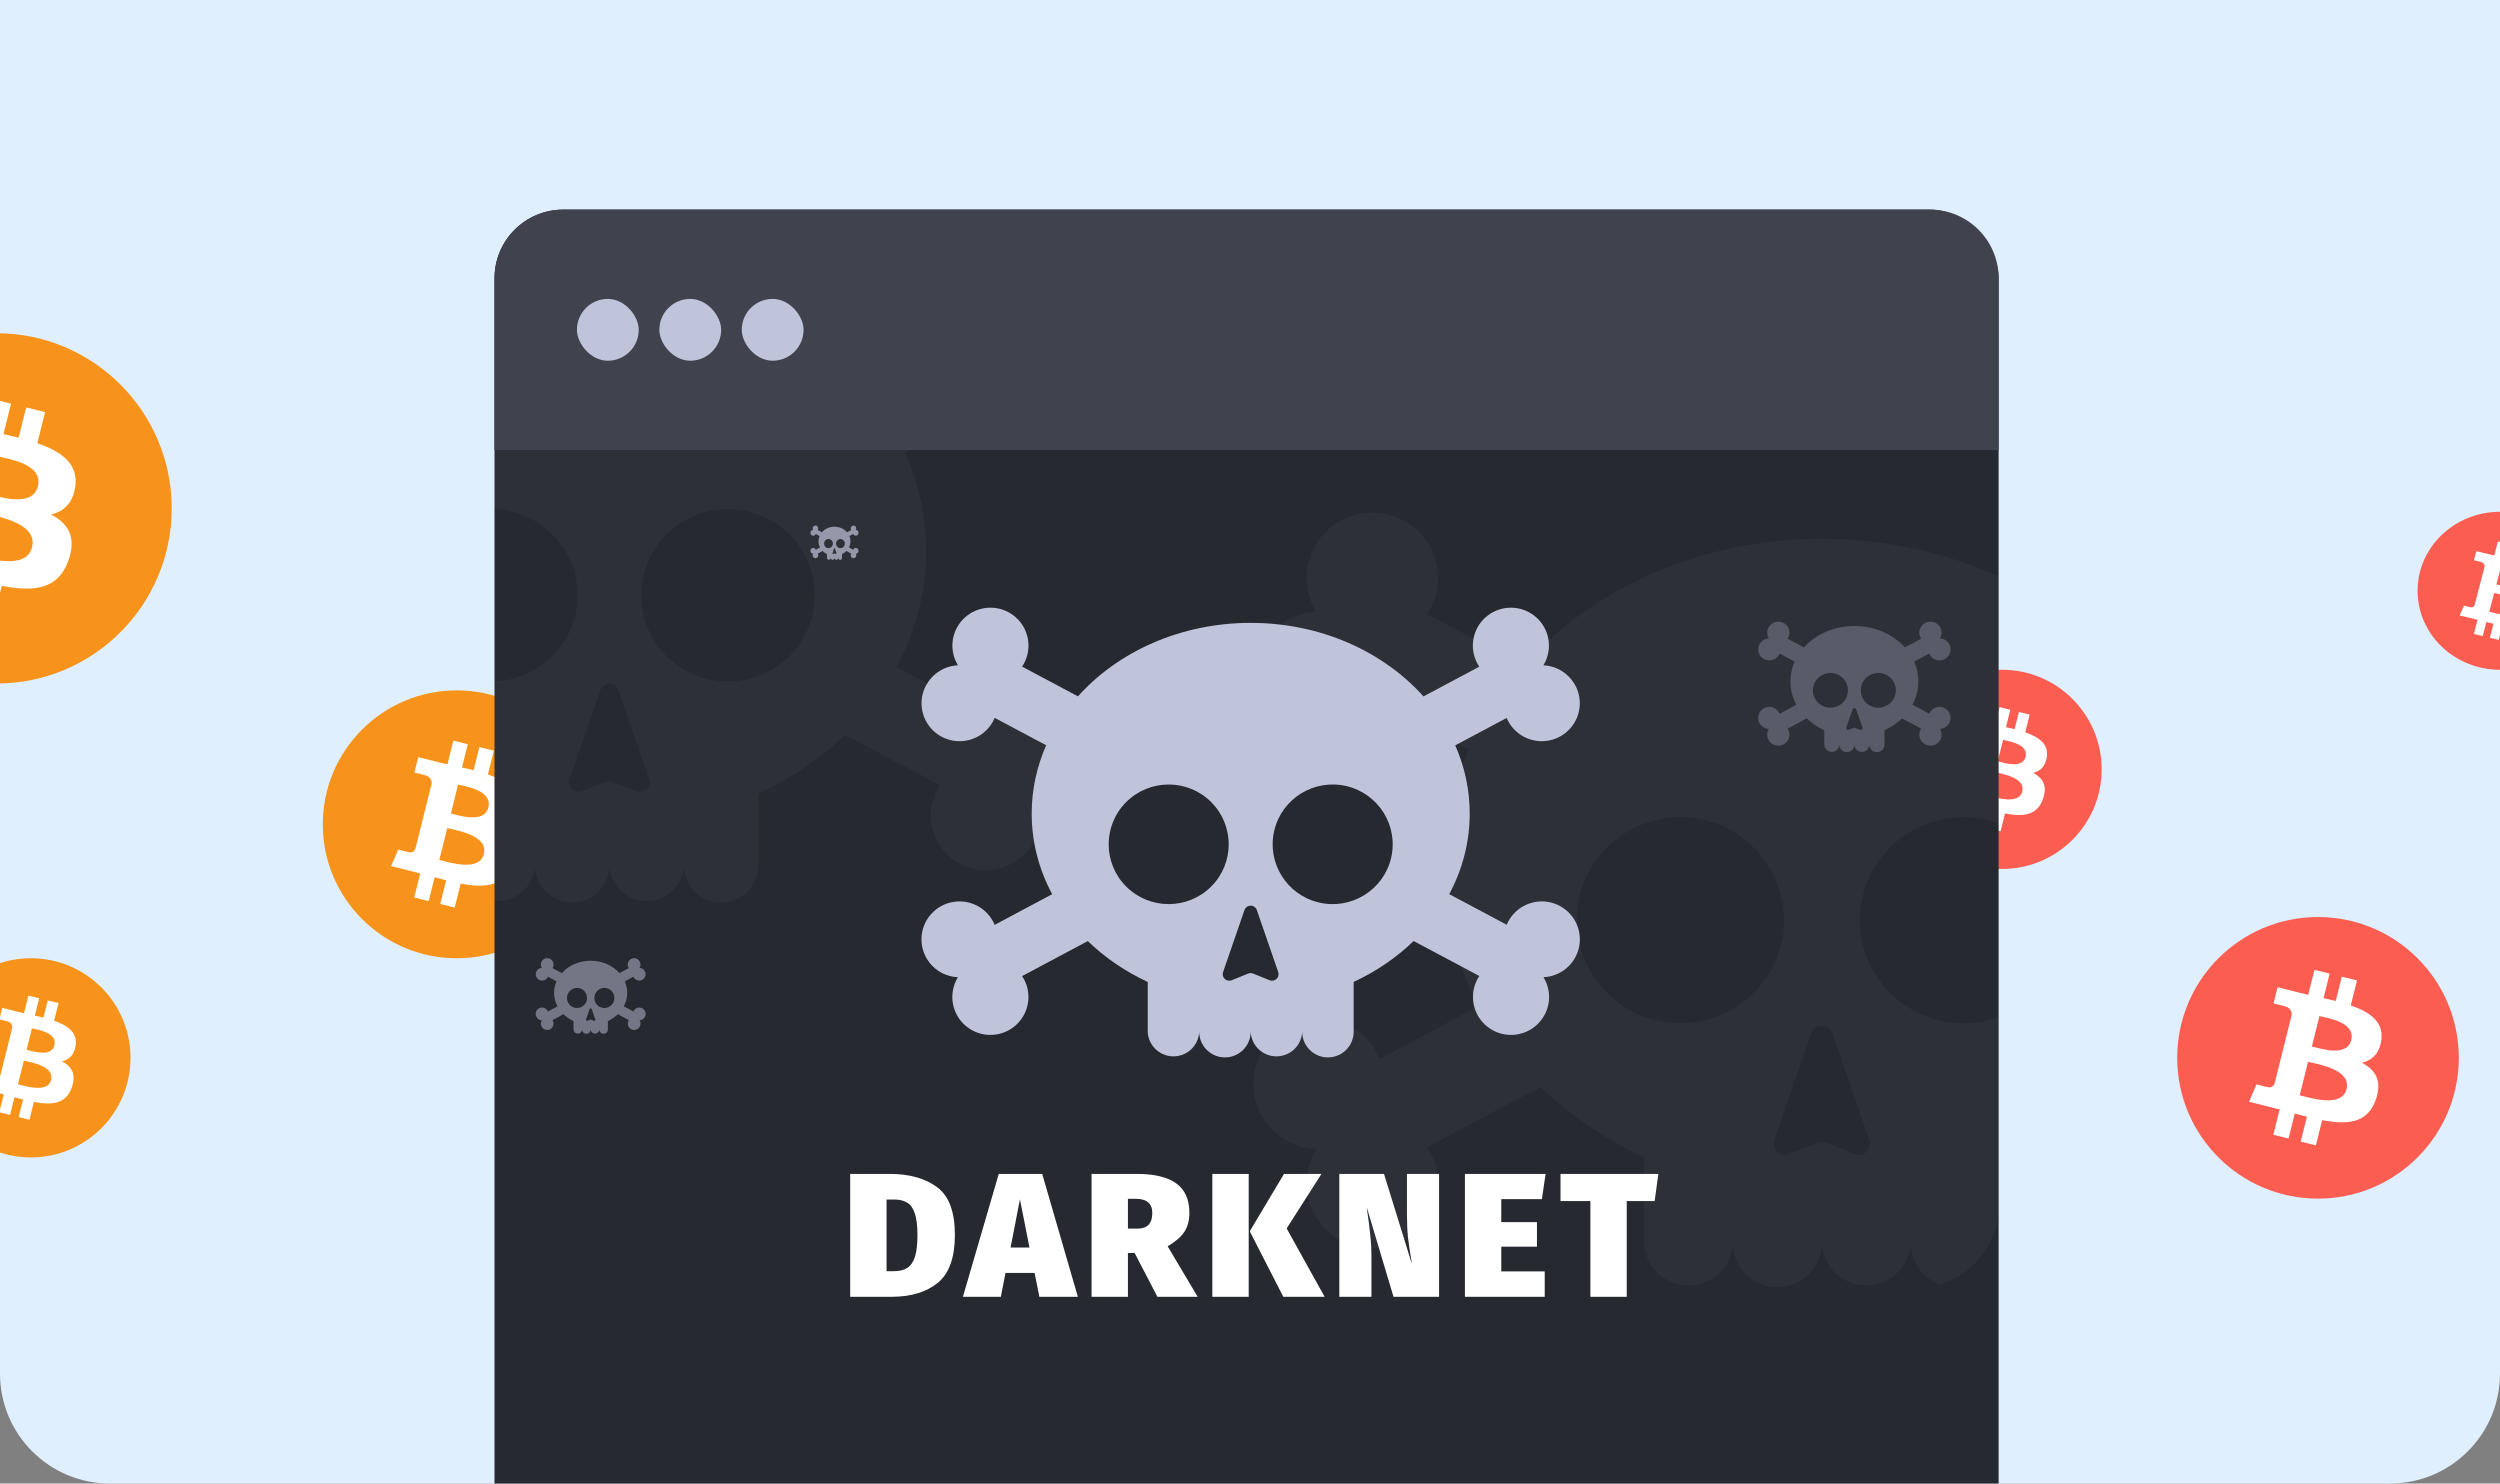 <svg width="364" height="216" viewBox="0 0 364 216" fill="none" xmlns="http://www.w3.org/2000/svg">
<rect x="0" y="0" width="364" height="216" fill="#808080" stroke="none"/>
<g clip-path="url(#clip0_4688_55235)">
<path d="M0 0H364V200C364 208.837 356.837 216 348 216H16C7.163 216 0 208.837 0 200V0Z" fill="#E0EFFD"/>
<g clip-path="url(#clip1_4688_55235)">
<path d="M66.5 139.52C77.27 139.52 86 130.789 86 120.02C86 109.25 77.27 100.52 66.5 100.52C55.73 100.52 47 109.25 47 120.02C47 130.789 55.73 139.52 66.5 139.52Z" fill="#F7931A"/>
<path d="M75.262 117.607C75.644 115.053 73.698 113.679 71.039 112.763L71.902 109.301L69.796 108.777L68.955 112.147C68.401 112.008 67.833 111.879 67.267 111.75L68.114 108.358L66.008 107.833L65.145 111.293C64.687 111.188 64.236 111.086 63.799 110.976L63.802 110.965L60.896 110.24L60.336 112.49C60.336 112.49 61.899 112.848 61.866 112.87C62.719 113.083 62.873 113.648 62.847 114.096L61.865 118.039C61.924 118.053 61.999 118.075 62.084 118.108L61.861 118.053L60.484 123.577C60.38 123.835 60.115 124.224 59.518 124.076C59.54 124.107 57.987 123.695 57.987 123.695L56.941 126.106L59.684 126.789C60.193 126.917 60.693 127.051 61.184 127.177L60.312 130.677L62.417 131.201L63.28 127.74C63.855 127.895 64.414 128.039 64.96 128.175L64.099 131.622L66.205 132.146L67.076 128.653C70.669 129.333 73.37 129.059 74.507 125.809C75.424 123.194 74.462 121.684 72.572 120.7C73.949 120.384 74.985 119.478 75.262 117.607ZM70.448 124.357C69.798 126.973 65.392 125.558 63.964 125.204L65.122 120.566C66.55 120.923 71.129 121.629 70.448 124.357ZM71.1 117.569C70.506 119.95 66.84 118.739 65.652 118.443L66.7 114.239C67.888 114.535 71.719 115.087 71.1 117.569Z" fill="white"/>
</g>
<g clip-path="url(#clip2_4688_55235)">
<path d="M4.5 168.52C12.508 168.52 19 162.028 19 154.02C19 146.011 12.508 139.52 4.5 139.52C-3.508 139.52 -10 146.011 -10 154.02C-10 162.028 -3.508 168.52 4.5 168.52Z" fill="#F7931A"/>
<path d="M11.017 152.227C11.302 150.327 9.855 149.306 7.877 148.624L8.519 146.051L6.953 145.661L6.327 148.167C5.916 148.063 5.494 147.967 5.072 147.871L5.702 145.349L4.136 144.959L3.494 147.531C3.154 147.454 2.818 147.377 2.494 147.296L2.496 147.288L0.335 146.748L-0.082 148.421C-0.082 148.421 1.081 148.688 1.057 148.704C1.691 148.863 1.805 149.282 1.786 149.616L1.056 152.548C1.099 152.558 1.155 152.575 1.219 152.599L1.053 152.558L0.029 156.666C-0.049 156.858 -0.246 157.147 -0.69 157.037C-0.673 157.06 -1.828 156.753 -1.828 156.753L-2.605 158.546L-0.566 159.054C-0.188 159.15 0.184 159.249 0.549 159.343L-0.099 161.945L1.466 162.335L2.108 159.761C2.536 159.876 2.951 159.983 3.357 160.085L2.717 162.648L4.283 163.037L4.931 160.44C7.603 160.946 9.611 160.742 10.456 158.326C11.138 156.381 10.423 155.258 9.017 154.527C10.041 154.291 10.812 153.618 11.017 152.227ZM7.438 157.246C6.955 159.191 3.678 158.139 2.616 157.875L3.477 154.427C4.539 154.693 7.944 155.217 7.438 157.246ZM7.922 152.199C7.481 153.969 4.755 153.069 3.872 152.848L4.651 149.722C5.534 149.942 8.383 150.353 7.922 152.199Z" fill="white"/>
</g>
<g clip-path="url(#clip3_4688_55235)">
<path d="M291.5 126.52C299.508 126.52 306 120.028 306 112.02C306 104.011 299.508 97.519 291.5 97.519C283.492 97.519 277 104.011 277 112.02C277 120.028 283.492 126.52 291.5 126.52Z" fill="#FB5D51"/>
<path d="M298.017 110.227C298.302 108.327 296.855 107.306 294.877 106.624L295.519 104.051L293.953 103.661L293.327 106.167C292.916 106.063 292.494 105.967 292.072 105.871L292.702 103.349L291.136 102.959L290.494 105.531C290.154 105.454 289.818 105.377 289.494 105.296L289.496 105.288L287.335 104.748L286.918 106.421C286.918 106.421 288.081 106.688 288.057 106.704C288.691 106.863 288.805 107.282 288.786 107.616L288.056 110.548C288.099 110.558 288.155 110.575 288.219 110.599L288.053 110.558L287.029 114.666C286.951 114.858 286.754 115.147 286.31 115.037C286.327 115.06 285.172 114.753 285.172 114.753L284.395 116.546L286.434 117.054C286.812 117.15 287.184 117.249 287.549 117.343L286.901 119.945L288.466 120.335L289.108 117.761C289.536 117.876 289.951 117.983 290.357 118.085L289.717 120.648L291.283 121.037L291.931 118.44C294.603 118.946 296.611 118.742 297.456 116.326C298.138 114.381 297.423 113.258 296.017 112.527C297.041 112.291 297.812 111.618 298.017 110.227ZM294.438 115.246C293.955 117.191 290.678 116.139 289.616 115.875L290.477 112.427C291.539 112.693 294.944 113.217 294.438 115.246ZM294.922 110.199C294.481 111.969 291.755 111.069 290.872 110.848L291.651 107.722C292.534 107.942 295.383 108.353 294.922 110.199Z" fill="white"/>
</g>
<g clip-path="url(#clip4_4688_55235)">
<path d="M337.5 174.52C348.822 174.52 358 165.341 358 154.02C358 142.698 348.822 133.52 337.5 133.52C326.178 133.52 317 142.698 317 154.02C317 165.341 326.178 174.52 337.5 174.52Z" fill="#FB5D51"/>
<path d="M346.713 151.483C347.115 148.798 345.069 147.354 342.273 146.39L343.18 142.752L340.966 142.201L340.082 145.743C339.501 145.597 338.904 145.461 338.308 145.326L339.198 141.76L336.984 141.208L336.077 144.845C335.595 144.735 335.121 144.627 334.663 144.512L334.665 144.5L331.611 143.738L331.021 146.103C331.021 146.103 332.665 146.48 332.631 146.503C333.528 146.727 333.689 147.32 333.662 147.792L332.629 151.937C332.691 151.952 332.77 151.975 332.86 152.01L332.626 151.952L331.178 157.759C331.068 158.03 330.79 158.439 330.162 158.284C330.185 158.316 328.552 157.883 328.552 157.883L327.453 160.417L330.336 161.136C330.872 161.271 331.397 161.412 331.913 161.544L330.997 165.223L333.21 165.774L334.117 162.136C334.722 162.298 335.308 162.449 335.882 162.593L334.978 166.216L337.192 166.767L338.108 163.095C341.885 163.81 344.724 163.522 345.92 160.106C346.883 157.357 345.872 155.769 343.885 154.735C345.333 154.402 346.422 153.45 346.713 151.483ZM341.652 158.579C340.969 161.33 336.337 159.842 334.836 159.469L336.053 154.594C337.555 154.97 342.368 155.711 341.652 158.579ZM342.337 151.444C341.713 153.946 337.859 152.674 336.61 152.362L337.712 147.942C338.961 148.253 342.988 148.834 342.337 151.444Z" fill="white"/>
</g>
<g clip-path="url(#clip5_4688_55235)">
<path d="M364 97.519C370.627 97.519 376 92.371 376 86.019C376 79.668 370.627 74.519 364 74.519C357.373 74.519 352 79.668 352 86.019C352 92.371 357.373 97.519 364 97.519Z" fill="#FB5D51"/>
<path d="M369.391 84.595C369.627 83.088 368.429 82.278 366.792 81.737L367.323 79.696L366.027 79.387L365.51 81.375C365.169 81.293 364.82 81.216 364.471 81.14L364.992 79.14L363.696 78.83L363.165 80.871C362.883 80.809 362.606 80.749 362.337 80.684L362.339 80.677L360.551 80.25L360.206 81.576C360.206 81.576 361.168 81.788 361.148 81.801C361.673 81.927 361.767 82.259 361.752 82.524L361.147 84.849C361.183 84.858 361.23 84.871 361.282 84.89L361.145 84.858L360.297 88.115C360.233 88.267 360.07 88.497 359.703 88.41C359.716 88.428 358.761 88.185 358.761 88.185L358.117 89.606L359.805 90.01C360.118 90.085 360.426 90.164 360.728 90.238L360.192 92.302L361.487 92.612L362.018 90.57C362.372 90.662 362.715 90.746 363.051 90.827L362.522 92.859L363.818 93.168L364.354 91.109C366.565 91.51 368.227 91.348 368.927 89.432C369.491 87.889 368.899 86.999 367.736 86.419C368.583 86.232 369.221 85.698 369.391 84.595ZM366.429 88.575C366.029 90.118 363.318 89.284 362.439 89.075L363.151 86.34C364.03 86.55 366.848 86.966 366.429 88.575ZM366.83 84.572C366.465 85.976 364.209 85.262 363.477 85.088L364.122 82.608C364.854 82.783 367.211 83.108 366.83 84.572Z" fill="white"/>
</g>
<rect x="72" y="30.52" width="219" height="217" rx="10" fill="#26292F"/>
<g opacity="0.5" clip-path="url(#clip6_4688_55235)">
<path d="M92.476 139.523C92.676 139.556 92.861 139.654 93 139.802C93.139 139.95 93.226 140.14 93.247 140.342C93.268 140.544 93.224 140.748 93.118 140.922C93.278 140.929 93.434 140.979 93.569 141.064C93.705 141.151 93.816 141.271 93.892 141.413V141.41C93.969 141.553 94.007 141.715 94.002 141.878C93.997 142.04 93.95 142.199 93.865 142.338C93.78 142.476 93.66 142.59 93.518 142.667C93.375 142.744 93.215 142.784 93.053 142.779C92.891 142.775 92.732 142.728 92.594 142.643C92.456 142.557 92.342 142.437 92.265 142.294C92.25 142.267 92.237 142.238 92.226 142.21L90.973 142.881C91.199 143.399 91.324 143.962 91.324 144.551C91.324 145.256 91.145 145.923 90.826 146.522L92.227 147.273C92.269 147.169 92.33 147.072 92.408 146.989C92.548 146.842 92.732 146.744 92.932 146.711C93.132 146.678 93.338 146.713 93.517 146.809C93.695 146.905 93.838 147.057 93.922 147.242C94.006 147.427 94.027 147.635 93.982 147.833C93.937 148.031 93.829 148.21 93.673 148.34C93.517 148.47 93.323 148.546 93.12 148.555C93.205 148.693 93.252 148.852 93.256 149.015C93.26 149.177 93.222 149.338 93.144 149.481C93.067 149.624 92.954 149.745 92.815 149.83C92.677 149.915 92.519 149.962 92.356 149.967C92.194 149.971 92.033 149.932 91.891 149.854C91.748 149.777 91.628 149.664 91.543 149.525C91.458 149.387 91.411 149.228 91.406 149.065C91.402 148.903 91.441 148.741 91.518 148.598L91.515 148.6C91.528 148.575 91.543 148.551 91.559 148.527L89.96 147.67C89.547 148.072 89.056 148.412 88.507 148.669V149.892C88.507 150.058 88.441 150.217 88.323 150.335C88.206 150.453 88.047 150.52 87.881 150.52C87.715 150.52 87.556 150.453 87.439 150.335C87.321 150.217 87.255 150.058 87.255 149.892C87.248 150.053 87.179 150.206 87.062 150.318C86.946 150.431 86.79 150.493 86.629 150.493C86.467 150.493 86.312 150.43 86.195 150.318C86.079 150.206 86.01 150.053 86.003 149.892C86.003 150.058 85.937 150.217 85.82 150.335C85.703 150.453 85.544 150.519 85.378 150.52C85.212 150.52 85.052 150.453 84.935 150.335C84.817 150.217 84.752 150.058 84.752 149.892C84.745 150.053 84.676 150.206 84.56 150.318C84.443 150.43 84.287 150.493 84.126 150.493C83.964 150.493 83.809 150.431 83.692 150.318C83.576 150.206 83.507 150.053 83.5 149.892V148.672C82.949 148.414 82.454 148.075 82.04 147.671L80.442 148.528C80.458 148.552 80.473 148.575 80.486 148.6V148.598C80.563 148.741 80.601 148.903 80.597 149.065C80.592 149.228 80.545 149.387 80.46 149.525C80.375 149.664 80.255 149.777 80.112 149.854C79.97 149.932 79.809 149.971 79.647 149.967C79.485 149.962 79.327 149.915 79.189 149.83C79.05 149.745 78.936 149.624 78.858 149.481C78.781 149.338 78.743 149.177 78.747 149.015C78.751 148.852 78.798 148.693 78.883 148.555C78.68 148.546 78.486 148.471 78.33 148.341C78.174 148.211 78.065 148.033 78.019 147.835C77.974 147.637 77.995 147.428 78.079 147.243C78.163 147.058 78.306 146.906 78.484 146.81C78.663 146.714 78.868 146.679 79.068 146.711C79.269 146.743 79.453 146.841 79.593 146.988C79.672 147.072 79.731 147.17 79.774 147.275L81.175 146.523C80.855 145.924 80.676 145.256 80.676 144.551C80.676 143.962 80.8 143.399 81.027 142.88L79.776 142.209C79.764 142.238 79.753 142.267 79.738 142.294C79.661 142.437 79.547 142.557 79.409 142.643C79.271 142.728 79.112 142.775 78.95 142.779C78.788 142.784 78.627 142.744 78.484 142.667C78.342 142.59 78.222 142.476 78.137 142.338C78.052 142.199 78.005 142.04 78 141.878C77.995 141.715 78.034 141.553 78.111 141.41V141.413C78.187 141.271 78.297 141.151 78.433 141.064C78.568 140.978 78.724 140.929 78.885 140.922C78.779 140.748 78.734 140.544 78.755 140.342C78.776 140.139 78.864 139.95 79.003 139.802C79.142 139.654 79.327 139.556 79.527 139.523C79.727 139.491 79.933 139.525 80.111 139.621C80.29 139.717 80.432 139.87 80.517 140.055C80.601 140.24 80.622 140.448 80.577 140.646C80.552 140.757 80.505 140.861 80.442 140.954L81.8 141.682C82.774 140.587 84.293 139.883 86 139.883C87.707 139.883 89.226 140.588 90.2 141.684L91.561 140.955C91.498 140.862 91.451 140.758 91.426 140.646C91.381 140.448 91.401 140.24 91.485 140.055C91.57 139.87 91.713 139.717 91.892 139.621C92.07 139.525 92.276 139.491 92.476 139.523ZM86.004 146.807C85.971 146.807 85.938 146.817 85.911 146.836C85.885 146.855 85.864 146.883 85.853 146.914L85.333 148.431C85.323 148.46 85.322 148.492 85.329 148.521C85.336 148.551 85.352 148.578 85.374 148.599C85.396 148.62 85.424 148.634 85.454 148.64C85.484 148.645 85.515 148.642 85.543 148.631L85.944 148.467C85.982 148.452 86.026 148.452 86.064 148.467L86.465 148.631C86.493 148.642 86.524 148.645 86.554 148.64C86.584 148.634 86.612 148.62 86.634 148.599C86.656 148.578 86.671 148.55 86.679 148.521C86.686 148.491 86.684 148.459 86.674 148.431L86.154 146.914C86.144 146.883 86.123 146.855 86.096 146.836C86.069 146.817 86.037 146.807 86.004 146.807ZM88.326 143.878C87.542 143.694 86.757 144.184 86.574 144.971C86.391 145.758 86.879 146.545 87.663 146.729C88.448 146.912 89.233 146.423 89.416 145.636C89.599 144.849 89.111 144.062 88.326 143.878ZM85.041 144.268C84.471 143.696 83.547 143.696 82.978 144.268C82.408 144.839 82.408 145.765 82.978 146.337C83.547 146.908 84.471 146.908 85.041 146.337C85.61 145.765 85.61 144.839 85.041 144.268Z" fill="#C0C4DA"/>
</g>
<g opacity="0.05" clip-path="url(#clip7_4688_55235)">
<path d="M139.733 37.933C141.283 37.11 143.062 36.815 144.796 37.095C146.53 37.375 148.124 38.214 149.331 39.482C150.538 40.75 151.293 42.378 151.479 44.114C151.664 45.85 151.27 47.599 150.356 49.09C151.745 49.154 153.094 49.577 154.269 50.316C155.443 51.055 156.405 52.084 157.058 53.304V53.281C157.725 54.509 158.055 55.892 158.016 57.288C157.976 58.683 157.567 60.044 156.831 61.233C156.095 62.422 155.056 63.398 153.82 64.063C152.585 64.727 151.195 65.058 149.79 65.02C148.385 64.982 147.015 64.577 145.817 63.847C144.62 63.117 143.636 62.086 142.966 60.859C142.839 60.626 142.724 60.388 142.621 60.146L131.794 65.897C133.758 70.346 134.838 75.176 134.838 80.226C134.838 86.27 133.292 91.998 130.531 97.136L142.629 103.563C143.001 102.674 143.535 101.854 144.21 101.146C145.418 99.879 147.011 99.042 148.744 98.763C150.477 98.484 152.255 98.778 153.804 99.601C155.352 100.424 156.586 101.73 157.314 103.317C158.043 104.904 158.227 106.685 157.838 108.386C157.448 110.087 156.507 111.615 155.159 112.733C153.811 113.851 152.13 114.497 150.376 114.574C151.11 115.765 151.515 117.127 151.552 118.523C151.588 119.919 151.254 121.3 150.584 122.527C149.914 123.754 148.93 124.785 147.732 125.515C146.535 126.245 145.165 126.649 143.761 126.687C142.356 126.725 140.965 126.395 139.729 125.731C138.494 125.066 137.455 124.09 136.719 122.901C135.982 121.711 135.574 120.35 135.534 118.954C135.494 117.559 135.825 116.177 136.492 114.949L136.474 114.962C136.591 114.743 136.719 114.529 136.855 114.323L123.032 106.979C119.447 110.443 115.178 113.361 110.407 115.572V126.028C110.407 127.456 109.836 128.825 108.819 129.835C107.803 130.845 106.425 131.413 104.987 131.413C103.55 131.413 102.172 130.845 101.155 129.835C100.139 128.825 99.568 127.456 99.568 126.028C99.51 127.417 98.913 128.73 97.903 129.693C96.893 130.655 95.548 131.193 94.148 131.193C92.749 131.193 91.403 130.655 90.394 129.693C89.384 128.73 88.787 127.417 88.728 126.028C88.728 127.456 88.158 128.825 87.142 129.835C86.125 130.845 84.747 131.413 83.31 131.413C81.872 131.413 80.494 130.845 79.478 129.835C78.461 128.825 77.89 127.456 77.89 126.028C77.831 127.417 77.235 128.73 76.225 129.693C75.215 130.655 73.87 131.193 72.471 131.193C71.071 131.193 69.726 130.655 68.716 129.693C67.706 128.73 67.109 127.417 67.051 126.028V115.572C62.286 113.363 58.021 110.449 54.438 106.991L40.607 114.339C40.74 114.541 40.864 114.748 40.977 114.961V114.948C41.645 116.176 41.975 117.558 41.935 118.953C41.896 120.349 41.487 121.71 40.751 122.9C40.015 124.089 38.976 125.064 37.74 125.729C36.505 126.393 35.114 126.724 33.71 126.686C32.305 126.648 30.935 126.243 29.737 125.513C28.54 124.783 27.556 123.753 26.886 122.526C26.215 121.299 25.881 119.918 25.918 118.522C25.954 117.126 26.36 115.764 27.094 114.573C25.338 114.5 23.656 113.856 22.305 112.741C20.954 111.625 20.009 110.099 19.616 108.398C19.224 106.696 19.406 104.914 20.133 103.325C20.86 101.735 22.092 100.428 23.641 99.603C25.189 98.778 26.967 98.482 28.701 98.76C30.436 99.038 32.03 99.874 33.239 101.141C33.921 101.855 34.457 102.684 34.83 103.581L46.934 97.151C44.168 92.01 42.621 86.275 42.621 80.226C42.621 75.171 43.702 70.335 45.671 65.881L34.835 60.125C34.73 60.375 34.613 60.62 34.482 60.859C33.812 62.086 32.829 63.117 31.631 63.847C30.433 64.577 29.063 64.982 27.658 65.02C26.254 65.058 24.864 64.727 23.628 64.063C22.392 63.398 21.354 62.422 20.617 61.233C19.881 60.044 19.472 58.683 19.433 57.288C19.393 55.892 19.723 54.509 20.391 53.281V53.304C21.043 52.084 22.005 51.055 23.18 50.316C24.355 49.577 25.704 49.154 27.093 49.09C26.18 47.599 25.785 45.85 25.97 44.114C26.155 42.378 26.91 40.75 28.117 39.482C29.325 38.214 30.918 37.375 32.652 37.095C34.386 36.815 36.166 37.11 37.715 37.933C39.264 38.756 40.498 40.063 41.227 41.652C41.955 43.24 42.138 45.023 41.747 46.725C41.529 47.672 41.139 48.565 40.605 49.364L52.361 55.61C60.8 46.221 73.953 40.184 88.73 40.184C103.513 40.184 116.67 46.227 125.107 55.622L136.855 49.382C136.314 48.579 135.921 47.68 135.701 46.725C135.31 45.023 135.493 43.24 136.222 41.652C136.95 40.063 138.184 38.756 139.733 37.933ZM88.726 99.557C88.439 99.557 88.16 99.646 87.927 99.811C87.694 99.976 87.518 100.209 87.425 100.478L82.92 113.495C82.833 113.744 82.82 114.012 82.883 114.267C82.945 114.522 83.082 114.754 83.273 114.935C83.465 115.116 83.705 115.238 83.965 115.286C84.225 115.335 84.493 115.308 84.738 115.209L88.212 113.805C88.542 113.674 88.91 113.674 89.239 113.805L92.717 115.209C92.961 115.307 93.229 115.333 93.488 115.284C93.747 115.234 93.987 115.113 94.179 114.932C94.37 114.751 94.505 114.52 94.567 114.265C94.63 114.01 94.617 113.743 94.531 113.495L90.026 100.478C89.933 100.209 89.757 99.976 89.524 99.811C89.291 99.646 89.012 99.557 88.726 99.557ZM108.86 74.445C102.065 72.87 95.272 77.067 93.686 83.819C92.102 90.571 96.326 97.322 103.121 98.897C109.916 100.472 116.71 96.275 118.295 89.523C119.88 82.77 115.656 76.02 108.86 74.445ZM80.403 77.794C75.469 72.892 67.469 72.892 62.535 77.794C57.601 82.697 57.601 90.646 62.535 95.549C67.469 100.452 75.469 100.452 80.403 95.549C85.337 90.646 85.337 82.697 80.403 77.794Z" fill="#C0C4DA"/>
</g>
<g opacity="0.05">
<g clip-path="url(#clip8_4688_55235)">
<path d="M326.182 75.767C328.032 74.783 330.156 74.431 332.228 74.766C334.299 75.1 336.202 76.102 337.645 77.616C339.087 79.131 339.988 81.075 340.209 83.148C340.43 85.222 339.959 87.31 338.868 89.092C340.527 89.168 342.138 89.672 343.541 90.555C344.944 91.437 346.092 92.668 346.872 94.125V94.097C347.669 95.564 348.064 97.215 348.017 98.882C347.969 100.549 347.481 102.174 346.602 103.595C345.722 105.015 344.482 106.181 343.006 106.975C341.53 107.768 339.87 108.162 338.192 108.117C336.515 108.072 334.878 107.589 333.447 106.717C332.017 105.845 330.843 104.613 330.042 103.147C329.89 102.869 329.752 102.584 329.629 102.294L316.701 109.161C319.048 114.476 320.334 120.246 320.334 126.277C320.334 133.496 318.492 140.342 315.194 146.479L329.634 154.149C330.078 153.088 330.716 152.109 331.521 151.264C332.964 149.751 334.866 148.75 336.937 148.417C339.007 148.084 341.13 148.435 342.979 149.418C344.829 150.401 346.302 151.96 347.173 153.855C348.043 155.751 348.263 157.879 347.798 159.911C347.333 161.943 346.209 163.767 344.599 165.103C342.988 166.438 340.981 167.211 338.886 167.302C339.762 168.724 340.246 170.35 340.29 172.018C340.334 173.685 339.935 175.334 339.135 176.8C338.334 178.265 337.16 179.496 335.729 180.368C334.299 181.24 332.662 181.723 330.984 181.769C329.307 181.814 327.647 181.42 326.171 180.626C324.695 179.832 323.455 178.667 322.575 177.246C321.696 175.826 321.208 174.2 321.16 172.533C321.113 170.866 321.508 169.217 322.305 167.749L322.282 167.766C322.423 167.503 322.575 167.248 322.738 167.001L306.232 158.232C301.951 162.369 296.851 165.854 291.153 168.494V180.981C291.153 182.687 290.472 184.323 289.258 185.529C288.044 186.735 286.397 187.413 284.681 187.413C282.964 187.413 281.317 186.735 280.104 185.529C278.89 184.323 278.208 182.687 278.208 180.981C278.138 182.641 277.426 184.21 276.22 185.359C275.014 186.509 273.407 187.15 271.735 187.15C270.064 187.15 268.457 186.509 267.251 185.359C266.045 184.21 265.332 182.641 265.263 180.981C265.263 182.687 264.58 184.323 263.366 185.529C262.152 186.735 260.506 187.413 258.789 187.413C257.073 187.413 255.427 186.735 254.213 185.529C252.999 184.323 252.316 182.687 252.316 180.981C252.247 182.641 251.534 184.21 250.328 185.359C249.122 186.509 247.515 187.15 245.844 187.15C244.172 187.15 242.566 186.509 241.359 185.359C240.153 184.21 239.441 182.641 239.371 180.981V168.491C233.68 165.853 228.586 162.375 224.308 158.244L207.788 167.021C207.946 167.261 208.094 167.509 208.23 167.765V167.748C209.027 169.215 209.422 170.865 209.375 172.532C209.328 174.199 208.839 175.825 207.96 177.245C207.081 178.666 205.84 179.831 204.364 180.625C202.888 181.419 201.228 181.813 199.55 181.768C197.872 181.722 196.236 181.239 194.806 180.367C193.375 179.495 192.201 178.264 191.4 176.799C190.6 175.333 190.202 173.684 190.245 172.017C190.289 170.35 190.772 168.723 191.648 167.301C189.552 167.214 187.542 166.445 185.929 165.112C184.315 163.78 183.188 161.957 182.719 159.925C182.25 157.893 182.466 155.764 183.334 153.866C184.202 151.968 185.675 150.406 187.524 149.421C189.373 148.436 191.497 148.082 193.568 148.414C195.64 148.746 197.545 149.746 198.988 151.259C199.802 152.111 200.443 153.1 200.889 154.171L215.342 146.492C212.039 140.352 210.195 133.502 210.195 126.277C210.195 120.241 211.484 114.465 213.834 109.146L200.891 102.271C200.766 102.569 200.626 102.862 200.471 103.147C199.67 104.613 198.496 105.845 197.065 106.717C195.635 107.589 193.998 108.072 192.32 108.117C190.643 108.162 188.983 107.768 187.507 106.975C186.031 106.181 184.791 105.015 183.911 103.595C183.032 102.174 182.544 100.549 182.496 98.882C182.449 97.215 182.843 95.564 183.641 94.097V94.125C184.42 92.668 185.568 91.437 186.972 90.555C188.375 89.672 189.986 89.168 191.645 89.092C190.554 87.31 190.083 85.222 190.304 83.148C190.525 81.075 191.426 79.131 192.868 77.616C194.31 76.102 196.214 75.1 198.285 74.766C200.356 74.431 202.481 74.783 204.331 75.767C206.181 76.75 207.655 78.31 208.525 80.207C209.396 82.104 209.615 84.234 209.147 86.267C208.887 87.398 208.422 88.464 207.783 89.418L221.827 96.879C231.905 85.665 247.615 78.453 265.265 78.453C282.92 78.453 298.634 85.67 308.712 96.891L322.741 89.439C322.096 88.48 321.627 87.406 321.365 86.267C320.898 84.234 321.116 82.104 321.986 80.207C322.857 78.31 324.331 76.75 326.182 75.767ZM265.263 149.369C264.921 149.369 264.587 149.475 264.309 149.672C264.03 149.869 263.821 150.148 263.709 150.469L258.328 166.017C258.225 166.313 258.21 166.634 258.285 166.938C258.36 167.243 258.522 167.521 258.751 167.736C258.98 167.952 259.267 168.098 259.577 168.156C259.888 168.214 260.208 168.182 260.501 168.063L264.649 166.386C265.043 166.229 265.482 166.229 265.876 166.386L270.03 168.063C270.322 168.18 270.643 168.211 270.952 168.152C271.261 168.094 271.547 167.948 271.775 167.732C272.004 167.517 272.165 167.24 272.239 166.936C272.314 166.632 272.3 166.312 272.197 166.017L266.816 150.469C266.705 150.148 266.495 149.869 266.217 149.672C265.938 149.475 265.604 149.369 265.263 149.369ZM289.309 119.375C281.193 117.494 273.079 122.507 271.186 130.571C269.292 138.636 274.337 146.698 282.453 148.579C290.569 150.46 298.683 145.448 300.576 137.384C302.469 129.319 297.425 121.256 289.309 119.375ZM255.323 123.376C249.43 117.521 239.875 117.521 233.982 123.376C228.09 129.232 228.09 138.725 233.982 144.581C239.875 150.436 249.43 150.437 255.323 144.581C261.216 138.726 261.216 129.232 255.323 123.376Z" fill="#C0C4DA"/>
</g>
</g>
<g opacity="0.7" clip-path="url(#clip9_4688_55235)">
<path d="M124.332 76.522C124.42 76.536 124.501 76.58 124.562 76.647C124.623 76.715 124.661 76.802 124.67 76.894C124.679 76.985 124.659 77.078 124.613 77.157C124.683 77.161 124.751 77.183 124.811 77.222C124.87 77.261 124.919 77.315 124.952 77.38V77.379C124.986 77.444 125.002 77.517 125 77.591C124.998 77.665 124.977 77.737 124.94 77.8C124.903 77.863 124.85 77.915 124.788 77.95C124.726 77.985 124.656 78.003 124.585 78.001C124.514 77.999 124.444 77.977 124.384 77.939C124.323 77.9 124.274 77.845 124.24 77.78C124.234 77.768 124.231 77.754 124.226 77.741L123.674 78.048C123.773 78.284 123.83 78.54 123.83 78.808C123.83 79.127 123.749 79.429 123.61 79.701L124.226 80.044C124.244 79.997 124.271 79.953 124.305 79.915C124.366 79.848 124.447 79.804 124.534 79.789C124.622 79.774 124.712 79.79 124.79 79.833C124.868 79.877 124.93 79.946 124.967 80.03C125.004 80.114 125.013 80.209 124.993 80.299C124.973 80.389 124.926 80.47 124.858 80.529C124.79 80.588 124.705 80.623 124.616 80.627C124.653 80.69 124.674 80.762 124.676 80.836C124.678 80.91 124.661 80.983 124.627 81.048C124.593 81.113 124.544 81.167 124.483 81.206C124.423 81.245 124.353 81.266 124.282 81.269C124.212 81.27 124.141 81.253 124.079 81.218C124.017 81.183 123.964 81.13 123.927 81.067C123.89 81.004 123.869 80.932 123.867 80.858C123.865 80.785 123.881 80.712 123.915 80.647L123.914 80.647C123.92 80.636 123.929 80.626 123.936 80.615L123.231 80.223C123.05 80.406 122.837 80.562 122.596 80.68V81.234C122.596 81.31 122.567 81.383 122.516 81.436C122.464 81.49 122.395 81.519 122.322 81.519C122.25 81.519 122.18 81.49 122.129 81.436C122.078 81.383 122.049 81.31 122.049 81.234C122.046 81.308 122.015 81.378 121.964 81.429C121.913 81.48 121.845 81.508 121.774 81.508C121.704 81.508 121.636 81.48 121.585 81.429C121.534 81.378 121.504 81.308 121.501 81.234C121.501 81.31 121.472 81.383 121.421 81.436C121.37 81.49 121.299 81.519 121.227 81.519C121.154 81.519 121.084 81.49 121.033 81.436C120.982 81.383 120.953 81.31 120.953 81.234C120.95 81.308 120.92 81.378 120.869 81.429C120.818 81.48 120.75 81.508 120.68 81.508C120.609 81.508 120.54 81.48 120.489 81.429C120.438 81.378 120.408 81.308 120.405 81.234V80.679C120.164 80.561 119.95 80.406 119.769 80.223L119.066 80.615C119.073 80.626 119.083 80.636 119.089 80.647V80.647C119.123 80.712 119.139 80.785 119.137 80.858C119.135 80.932 119.114 81.004 119.077 81.067C119.04 81.13 118.987 81.183 118.925 81.218C118.863 81.253 118.792 81.27 118.722 81.269C118.651 81.266 118.581 81.245 118.521 81.206C118.46 81.167 118.411 81.113 118.377 81.048C118.343 80.983 118.326 80.91 118.328 80.836C118.33 80.762 118.351 80.69 118.388 80.627C118.299 80.623 118.214 80.588 118.146 80.529C118.077 80.47 118.03 80.39 118.01 80.3C117.99 80.21 117.998 80.114 118.035 80.03C118.072 79.946 118.135 79.877 118.213 79.833C118.291 79.789 118.381 79.774 118.469 79.789C118.556 79.804 118.637 79.848 118.698 79.915C118.732 79.953 118.758 79.997 118.776 80.044L119.39 79.701C119.251 79.429 119.171 79.127 119.171 78.808C119.171 78.539 119.227 78.283 119.327 78.047L118.774 77.739C118.769 77.753 118.766 77.767 118.76 77.78C118.726 77.845 118.676 77.9 118.616 77.939C118.556 77.977 118.486 77.999 118.415 78.001C118.344 78.003 118.274 77.985 118.212 77.95C118.15 77.915 118.097 77.863 118.06 77.8C118.022 77.737 118.002 77.665 118 77.591C117.998 77.517 118.014 77.444 118.048 77.379V77.38C118.081 77.316 118.129 77.261 118.188 77.222C118.248 77.183 118.317 77.161 118.387 77.157C118.341 77.078 118.321 76.985 118.33 76.894C118.339 76.802 118.378 76.715 118.438 76.647C118.499 76.581 118.58 76.536 118.667 76.522C118.754 76.507 118.845 76.522 118.923 76.565C119.001 76.609 119.064 76.678 119.101 76.763C119.137 76.847 119.147 76.941 119.127 77.031C119.116 77.081 119.095 77.128 119.068 77.17L119.666 77.503C120.092 77.006 120.755 76.686 121.501 76.686C122.247 76.686 122.909 77.007 123.335 77.503L123.932 77.171C123.905 77.129 123.884 77.082 123.873 77.031C123.853 76.941 123.863 76.847 123.899 76.763C123.936 76.679 123.998 76.609 124.076 76.565C124.154 76.522 124.245 76.507 124.332 76.522ZM121.459 79.844C121.447 79.853 121.438 79.865 121.434 79.879L121.206 80.568C121.202 80.581 121.201 80.596 121.204 80.609C121.207 80.623 121.215 80.635 121.225 80.644C121.234 80.654 121.246 80.66 121.259 80.663C121.272 80.666 121.286 80.664 121.298 80.659L121.474 80.585C121.49 80.578 121.509 80.578 121.525 80.585L121.701 80.659C121.713 80.664 121.727 80.666 121.74 80.663C121.753 80.66 121.766 80.654 121.775 80.644C121.785 80.635 121.792 80.623 121.795 80.609C121.798 80.596 121.797 80.581 121.793 80.568L121.565 79.879C121.561 79.865 121.552 79.853 121.54 79.844C121.528 79.835 121.514 79.83 121.5 79.83C121.486 79.83 121.471 79.835 121.459 79.844ZM121.08 78.678C120.831 78.418 120.427 78.418 120.178 78.678C119.929 78.938 119.929 79.359 120.178 79.619C120.427 79.879 120.831 79.879 121.08 79.619C121.329 79.359 121.329 78.938 121.08 78.678ZM122.517 78.5C122.173 78.417 121.83 78.639 121.75 78.997C121.67 79.355 121.883 79.712 122.227 79.796C122.57 79.879 122.913 79.657 122.993 79.299C123.073 78.941 122.86 78.584 122.517 78.5Z" fill="#C0C4DA"/>
</g>
<path d="M72 40.52C72 34.997 76.477 30.52 82 30.52H281C286.523 30.52 291 34.997 291 40.52V65.519H72V40.52Z" fill="#40434E"/>
<rect x="84" y="43.52" width="9" height="9" rx="4.5" fill="#C0C4DA"/>
<rect x="96" y="43.52" width="9" height="9" rx="4.5" fill="#C0C4DA"/>
<rect x="108" y="43.52" width="9" height="9" rx="4.5" fill="#C0C4DA"/>
<g opacity="0.3" clip-path="url(#clip10_4688_55235)">
<path d="M280.309 90.698C280.622 90.532 280.982 90.472 281.332 90.529C281.682 90.585 282.004 90.754 282.248 91.009C282.492 91.264 282.644 91.592 282.682 91.942C282.719 92.291 282.639 92.643 282.455 92.944C282.736 92.957 283.009 93.042 283.246 93.191C283.483 93.339 283.678 93.547 283.81 93.792V93.788C283.944 94.036 284.011 94.314 284.003 94.595C283.995 94.876 283.912 95.15 283.764 95.389C283.615 95.628 283.405 95.825 283.155 95.959C282.906 96.093 282.625 96.159 282.341 96.152C282.057 96.144 281.78 96.062 281.538 95.915C281.296 95.768 281.097 95.561 280.962 95.314C280.936 95.266 280.914 95.216 280.893 95.166L278.701 96.325C279.099 97.222 279.319 98.195 279.319 99.213C279.319 100.43 279.005 101.584 278.447 102.618L280.892 103.912C280.967 103.733 281.074 103.568 281.211 103.425C281.455 103.17 281.777 103.001 282.127 102.945C282.477 102.888 282.837 102.948 283.149 103.114C283.462 103.279 283.712 103.542 283.859 103.862C284.007 104.181 284.043 104.54 283.965 104.882C283.886 105.225 283.696 105.533 283.424 105.758C283.151 105.983 282.811 106.113 282.457 106.128C282.605 106.368 282.687 106.642 282.694 106.923C282.702 107.204 282.634 107.483 282.499 107.73C282.364 107.977 282.165 108.184 281.923 108.331C281.681 108.478 281.404 108.56 281.12 108.568C280.836 108.575 280.555 108.509 280.306 108.375C280.056 108.241 279.846 108.044 279.697 107.805C279.548 107.565 279.466 107.291 279.458 107.01C279.45 106.729 279.517 106.451 279.651 106.203L279.647 106.206C279.671 106.162 279.699 106.121 279.727 106.079L276.932 104.6C276.207 105.298 275.344 105.885 274.379 106.33V108.435C274.379 108.722 274.263 108.998 274.058 109.201C273.852 109.405 273.574 109.519 273.283 109.519C272.993 109.519 272.714 109.405 272.509 109.201C272.304 108.998 272.188 108.722 272.188 108.435C272.177 108.715 272.056 108.979 271.852 109.173C271.648 109.367 271.375 109.475 271.093 109.475C270.81 109.475 270.538 109.367 270.334 109.173C270.13 108.979 270.01 108.715 269.998 108.435C269.998 108.722 269.882 108.998 269.677 109.201C269.471 109.405 269.193 109.519 268.902 109.519C268.612 109.519 268.333 109.405 268.128 109.201C267.923 108.998 267.808 108.722 267.808 108.435C267.796 108.715 267.675 108.979 267.471 109.173C267.267 109.367 266.994 109.475 266.712 109.475C266.429 109.475 266.158 109.367 265.954 109.173C265.75 108.979 265.629 108.715 265.617 108.435V106.328C264.654 105.883 263.793 105.296 263.069 104.599L260.271 106.081C260.299 106.122 260.326 106.163 260.35 106.206V106.204C260.484 106.452 260.551 106.73 260.543 107.011C260.535 107.292 260.452 107.566 260.304 107.805C260.155 108.044 259.945 108.241 259.695 108.375C259.446 108.509 259.165 108.575 258.881 108.568C258.597 108.56 258.32 108.478 258.078 108.331C257.836 108.184 257.637 107.977 257.502 107.73C257.367 107.483 257.299 107.204 257.307 106.923C257.314 106.642 257.396 106.368 257.544 106.128C257.189 106.114 256.849 105.985 256.576 105.76C256.303 105.535 256.113 105.228 256.033 104.885C255.954 104.542 255.991 104.183 256.138 103.864C256.285 103.544 256.534 103.281 256.847 103.115C257.159 102.949 257.519 102.889 257.869 102.945C258.22 103.001 258.542 103.169 258.786 103.424C258.924 103.568 259.03 103.735 259.105 103.915L261.555 102.617C260.997 101.583 260.684 100.43 260.684 99.213C260.684 98.196 260.903 97.223 261.301 96.326L259.106 95.165C259.085 95.215 259.064 95.266 259.038 95.314C258.903 95.561 258.704 95.768 258.462 95.915C258.22 96.062 257.943 96.144 257.659 96.152C257.375 96.159 257.094 96.093 256.845 95.959C256.595 95.825 256.385 95.628 256.236 95.389C256.088 95.15 256.005 94.876 255.997 94.595C255.989 94.314 256.056 94.036 256.19 93.788V93.792C256.322 93.547 256.517 93.339 256.754 93.191C256.991 93.042 257.264 92.957 257.545 92.944C257.36 92.643 257.28 92.291 257.317 91.942C257.355 91.592 257.508 91.264 257.752 91.009C257.996 90.754 258.318 90.585 258.668 90.529C259.018 90.472 259.378 90.532 259.691 90.698C260.004 90.863 260.254 91.127 260.401 91.447C260.548 91.766 260.585 92.126 260.506 92.468C260.462 92.659 260.382 92.838 260.273 92.998L262.653 94.258C264.358 92.368 267.015 91.151 270.001 91.151C272.987 91.151 275.643 92.368 277.349 94.258L279.727 93C279.618 92.839 279.538 92.659 279.494 92.468C279.415 92.125 279.452 91.766 279.599 91.447C279.746 91.127 279.996 90.863 280.309 90.698ZM269.997 103.106C269.939 103.106 269.883 103.123 269.836 103.156C269.789 103.19 269.753 103.236 269.734 103.29L268.823 105.912C268.806 105.962 268.804 106.017 268.816 106.068C268.829 106.119 268.857 106.165 268.896 106.201C268.934 106.238 268.983 106.263 269.035 106.273C269.088 106.282 269.142 106.277 269.191 106.257L269.894 105.974C269.96 105.948 270.034 105.948 270.101 105.974L270.804 106.257C270.853 106.277 270.908 106.282 270.96 106.272C271.012 106.262 271.06 106.238 271.099 106.201C271.137 106.165 271.165 106.118 271.178 106.067C271.19 106.016 271.187 105.962 271.17 105.912L270.26 103.29C270.241 103.237 270.205 103.19 270.158 103.156C270.111 103.123 270.055 103.106 269.997 103.106ZM268.314 98.724C267.317 97.737 265.701 97.737 264.704 98.724C263.707 99.711 263.707 101.312 264.704 102.299C265.701 103.286 267.317 103.286 268.314 102.299C269.311 101.312 269.312 99.711 268.314 98.724ZM274.064 98.049C272.691 97.732 271.319 98.578 270.998 99.937C270.678 101.296 271.531 102.656 272.904 102.973C274.277 103.29 275.65 102.445 275.971 101.085C276.291 99.726 275.437 98.366 274.064 98.049Z" fill="#C0C4DA"/>
</g>
<g clip-path="url(#clip11_4688_55235)">
<path d="M217.373 89.131C218.445 88.56 219.675 88.356 220.874 88.55C222.073 88.744 223.176 89.326 224.011 90.205C224.846 91.085 225.367 92.213 225.495 93.417C225.623 94.621 225.35 95.834 224.719 96.868C225.679 96.913 226.612 97.205 227.425 97.718C228.237 98.23 228.902 98.945 229.354 99.791V99.774C229.815 100.627 230.044 101.585 230.017 102.553C229.989 103.521 229.706 104.464 229.197 105.289C228.688 106.114 227.97 106.791 227.115 107.252C226.261 107.713 225.299 107.941 224.327 107.915C223.356 107.889 222.408 107.608 221.58 107.102C220.752 106.595 220.072 105.881 219.608 105.03C219.52 104.869 219.443 104.702 219.372 104.533L211.883 108.521C213.242 111.607 213.988 114.958 213.988 118.46C213.988 122.651 212.92 126.624 211.011 130.187L219.374 134.643C219.631 134.027 220 133.458 220.467 132.968C221.302 132.09 222.403 131.509 223.602 131.315C224.8 131.122 226.03 131.326 227.101 131.896C228.171 132.467 229.025 133.373 229.529 134.474C230.033 135.574 230.16 136.81 229.891 137.989C229.621 139.169 228.97 140.229 228.038 141.004C227.106 141.779 225.943 142.227 224.73 142.28C225.238 143.106 225.519 144.051 225.544 145.019C225.569 145.986 225.338 146.944 224.875 147.795C224.411 148.646 223.731 149.361 222.902 149.867C222.074 150.374 221.127 150.654 220.155 150.681C219.184 150.707 218.223 150.478 217.368 150.018C216.514 149.557 215.795 148.879 215.286 148.055C214.777 147.23 214.494 146.286 214.467 145.318C214.439 144.35 214.668 143.392 215.13 142.54L215.116 142.55C215.198 142.397 215.289 142.249 215.384 142.105L205.824 137.013C203.345 139.415 200.392 141.438 197.093 142.972V150.225C197.093 151.215 196.698 152.165 195.995 152.865C195.292 153.565 194.339 153.959 193.345 153.959C192.351 153.959 191.397 153.566 190.694 152.865C189.992 152.165 189.597 151.215 189.597 150.225C189.556 151.188 189.144 152.098 188.445 152.766C187.747 153.433 186.816 153.807 185.849 153.807C184.881 153.807 183.95 153.433 183.252 152.766C182.554 152.098 182.141 151.188 182.101 150.225C182.1 151.215 181.706 152.165 181.003 152.865C180.3 153.565 179.346 153.959 178.353 153.959C177.359 153.959 176.406 153.565 175.703 152.865C175 152.165 174.606 151.215 174.605 150.225C174.565 151.188 174.152 152.098 173.454 152.766C172.756 153.433 171.825 153.807 170.857 153.807C169.89 153.807 168.959 153.433 168.261 152.766C167.562 152.098 167.15 151.188 167.109 150.225V142.972C163.814 141.44 160.863 139.42 158.386 137.021L148.817 142.119C148.909 142.259 148.997 142.401 149.076 142.55V142.541C149.538 143.393 149.767 144.351 149.739 145.318C149.712 146.286 149.429 147.231 148.92 148.056C148.411 148.88 147.692 149.557 146.838 150.018C145.983 150.478 145.021 150.707 144.05 150.681C143.079 150.654 142.131 150.375 141.303 149.868C140.475 149.362 139.795 148.647 139.331 147.796C138.868 146.945 138.637 145.987 138.662 145.02C138.687 144.052 138.967 143.106 139.475 142.28C138.261 142.23 137.097 141.784 136.163 141.011C135.229 140.237 134.575 139.178 134.304 137.998C134.032 136.818 134.158 135.582 134.661 134.48C135.164 133.378 136.016 132.471 137.087 131.899C138.158 131.327 139.388 131.122 140.587 131.314C141.786 131.507 142.889 132.088 143.725 132.966C144.196 133.461 144.567 134.035 144.825 134.657L153.197 130.196C151.285 126.631 150.215 122.655 150.215 118.46C150.215 114.954 150.963 111.6 152.324 108.512L144.827 104.519C144.755 104.692 144.676 104.864 144.586 105.03C144.122 105.881 143.442 106.595 142.613 107.102C141.785 107.608 140.838 107.889 139.866 107.915C138.895 107.941 137.934 107.713 137.079 107.252C136.224 106.791 135.506 106.114 134.997 105.289C134.488 104.464 134.205 103.521 134.178 102.553C134.15 101.585 134.379 100.627 134.841 99.774V99.791C135.292 98.945 135.957 98.23 136.77 97.718C137.582 97.206 138.514 96.913 139.475 96.868C138.843 95.834 138.57 94.621 138.698 93.417C138.826 92.213 139.349 91.085 140.184 90.205C141.019 89.326 142.121 88.744 143.32 88.55C144.52 88.356 145.75 88.56 146.821 89.131C147.893 89.702 148.746 90.608 149.25 91.71C149.754 92.811 149.88 94.047 149.609 95.228C149.459 95.885 149.189 96.504 148.819 97.058L156.951 101.389C162.787 94.878 171.883 90.691 182.102 90.691C192.325 90.691 201.424 94.882 207.259 101.397L215.383 97.07C215.009 96.513 214.736 95.889 214.584 95.228C214.314 94.047 214.441 92.811 214.944 91.71C215.448 90.608 216.302 89.702 217.373 89.131ZM182.095 131.867C181.897 131.867 181.703 131.929 181.542 132.043C181.381 132.157 181.26 132.32 181.195 132.506L178.079 141.533C178.019 141.705 178.01 141.891 178.054 142.068C178.097 142.245 178.192 142.407 178.324 142.532C178.457 142.657 178.623 142.742 178.803 142.775C178.982 142.809 179.168 142.79 179.337 142.722L181.739 141.748C181.967 141.657 182.222 141.657 182.45 141.748L184.854 142.722C185.024 142.789 185.21 142.807 185.389 142.773C185.568 142.739 185.733 142.654 185.865 142.529C185.997 142.404 186.091 142.244 186.135 142.067C186.178 141.891 186.169 141.705 186.109 141.533L182.994 132.506C182.929 132.319 182.808 132.157 182.646 132.043C182.485 131.929 182.292 131.867 182.095 131.867ZM176.34 116.775C172.928 113.376 167.395 113.375 163.982 116.775C160.571 120.175 160.571 125.688 163.982 129.088C167.395 132.488 172.928 132.488 176.34 129.088C179.752 125.688 179.752 120.175 176.34 116.775ZM196.021 114.452C191.322 113.36 186.624 116.271 185.527 120.953C184.431 125.636 187.353 130.317 192.052 131.409C196.751 132.501 201.45 129.591 202.546 124.908C203.642 120.226 200.721 115.544 196.021 114.452Z" fill="#C0C4DA"/>
</g>
<path d="M129.519 170.92C132.398 170.92 134.703 171.563 136.434 172.848C138.165 174.116 139.031 176.43 139.031 179.789C139.031 183.097 138.2 185.428 136.537 186.782C134.875 188.136 132.638 188.812 129.827 188.812H123.786V170.92H129.519ZM129.082 174.647V185.085H130.136C130.959 185.085 131.618 184.922 132.115 184.596C132.612 184.271 132.981 183.731 133.221 182.977C133.461 182.206 133.581 181.143 133.581 179.789C133.581 178.452 133.452 177.415 133.195 176.678C132.955 175.924 132.587 175.402 132.09 175.11C131.593 174.802 130.95 174.647 130.162 174.647H129.082ZM151.332 188.812L150.638 185.342H146.396L145.727 188.812H140.2L145.419 170.92H151.743L156.936 188.812H151.332ZM147.141 181.64H149.892L148.504 174.622L147.141 181.64ZM165.203 182.437H164.226V188.812H158.931V170.92H165.486C168.074 170.92 170.002 171.383 171.27 172.308C172.539 173.216 173.173 174.647 173.173 176.601C173.173 177.715 172.924 178.641 172.427 179.378C171.93 180.115 171.125 180.809 170.011 181.46L174.381 188.812H168.52L165.203 182.437ZM164.226 178.889H165.615C166.334 178.889 166.874 178.701 167.234 178.324C167.594 177.947 167.774 177.372 167.774 176.601C167.774 175.23 166.968 174.545 165.357 174.545H164.226V178.889ZM181.811 170.92V188.812H176.515V170.92H181.811ZM192.403 170.92L187.338 178.864L192.865 188.812H186.85L181.965 179.275L186.953 170.92H192.403ZM209.529 188.812H202.896L198.989 175.753L199.066 176.318C199.254 177.57 199.4 178.718 199.503 179.763C199.623 180.792 199.683 181.957 199.683 183.26V188.812H195.004V170.92H201.508L205.57 184.031L205.493 183.491C205.287 182.308 205.124 181.212 205.004 180.2C204.901 179.172 204.85 177.989 204.85 176.653V170.92H209.529V188.812ZM225.04 170.92L224.5 174.596H218.587V177.938H223.78V181.511H218.587V185.111H224.912V188.812H213.292V170.92H225.04ZM241.455 170.92L240.916 174.879H236.854V188.812H231.558V174.879H227.213V170.92H241.455Z" fill="white"/>
<g clip-path="url(#clip12_4688_55235)">
<path d="M-0.5 99.519C13.583 99.519 25 88.103 25 74.019C25 59.936 13.583 48.52 -0.5 48.52C-14.583 48.52 -26 59.936 -26 74.019C-26 88.103 -14.583 99.519 -0.5 99.519Z" fill="#F7931A"/>
<path d="M10.957 70.864C11.458 67.523 8.912 65.727 5.435 64.529L6.563 60.002L3.809 59.317L2.71 63.724C1.986 63.542 1.243 63.373 0.502 63.204L1.61 58.769L-1.144 58.082L-2.272 62.607C-2.872 62.469 -3.461 62.336 -4.032 62.192L-4.029 62.178L-7.828 61.23L-8.561 64.172C-8.561 64.172 -6.517 64.64 -6.56 64.669C-5.444 64.948 -5.243 65.686 -5.277 66.272L-6.561 71.428C-6.485 71.447 -6.386 71.476 -6.274 71.519L-6.566 71.447L-8.367 78.67C-8.504 79.008 -8.85 79.516 -9.631 79.323C-9.602 79.363 -11.633 78.825 -11.633 78.825L-13 81.977L-9.414 82.871C-8.748 83.038 -8.094 83.214 -7.452 83.378L-8.592 87.955L-5.839 88.641L-4.711 84.114C-3.959 84.317 -3.229 84.505 -2.515 84.683L-3.64 89.19L-0.886 89.876L0.254 85.308C4.952 86.197 8.484 85.839 9.971 81.59C11.169 78.169 9.912 76.195 7.44 74.909C9.241 74.494 10.595 73.31 10.957 70.864ZM4.662 79.69C3.812 83.112 -1.949 81.261 -3.817 80.798L-2.303 74.733C-0.435 75.2 5.553 76.123 4.662 79.69ZM5.515 70.814C4.738 73.927 -0.056 72.344 -1.609 71.957L-0.239 66.459C1.315 66.846 6.324 67.568 5.515 70.814Z" fill="white"/>
</g>
</g>
<defs>
<clipPath id="clip0_4688_55235">
<path d="M0 0H364V200C364 208.837 356.837 216 348 216H16C7.163 216 0 208.837 0 200V0Z" fill="white"/>
</clipPath>
<clipPath id="clip1_4688_55235">
<rect width="39" height="39" fill="white" transform="translate(47 100.52)"/>
</clipPath>
<clipPath id="clip2_4688_55235">
<rect width="29" height="29" fill="white" transform="translate(-10 139.52)"/>
</clipPath>
<clipPath id="clip3_4688_55235">
<rect width="29" height="29" fill="white" transform="translate(277 97.519)"/>
</clipPath>
<clipPath id="clip4_4688_55235">
<rect width="41" height="41" fill="white" transform="translate(317 133.52)"/>
</clipPath>
<clipPath id="clip5_4688_55235">
<rect width="24" height="23" fill="white" transform="translate(352 74.519)"/>
</clipPath>
<clipPath id="clip6_4688_55235">
<rect width="16" height="11" fill="white" transform="translate(78 139.52)"/>
</clipPath>
<clipPath id="clip7_4688_55235">
<rect width="86" height="66.889" fill="white" transform="translate(72 64.519)"/>
</clipPath>
<clipPath id="clip8_4688_55235">
<path d="M182 74.519H291V175.52C291 182.147 285.627 187.52 279 187.52H182V74.519Z" fill="white"/>
</clipPath>
<clipPath id="clip9_4688_55235">
<rect width="7" height="5" fill="white" transform="translate(118 76.519)"/>
</clipPath>
<clipPath id="clip10_4688_55235">
<rect width="28" height="19" fill="white" transform="translate(256 90.519)"/>
</clipPath>
<clipPath id="clip11_4688_55235">
<rect width="95.82" height="65.438" fill="white" transform="translate(134.188 88.519)"/>
</clipPath>
<clipPath id="clip12_4688_55235">
<rect width="51" height="51" fill="white" transform="translate(-26 48.52)"/>
</clipPath>
</defs>
</svg>
